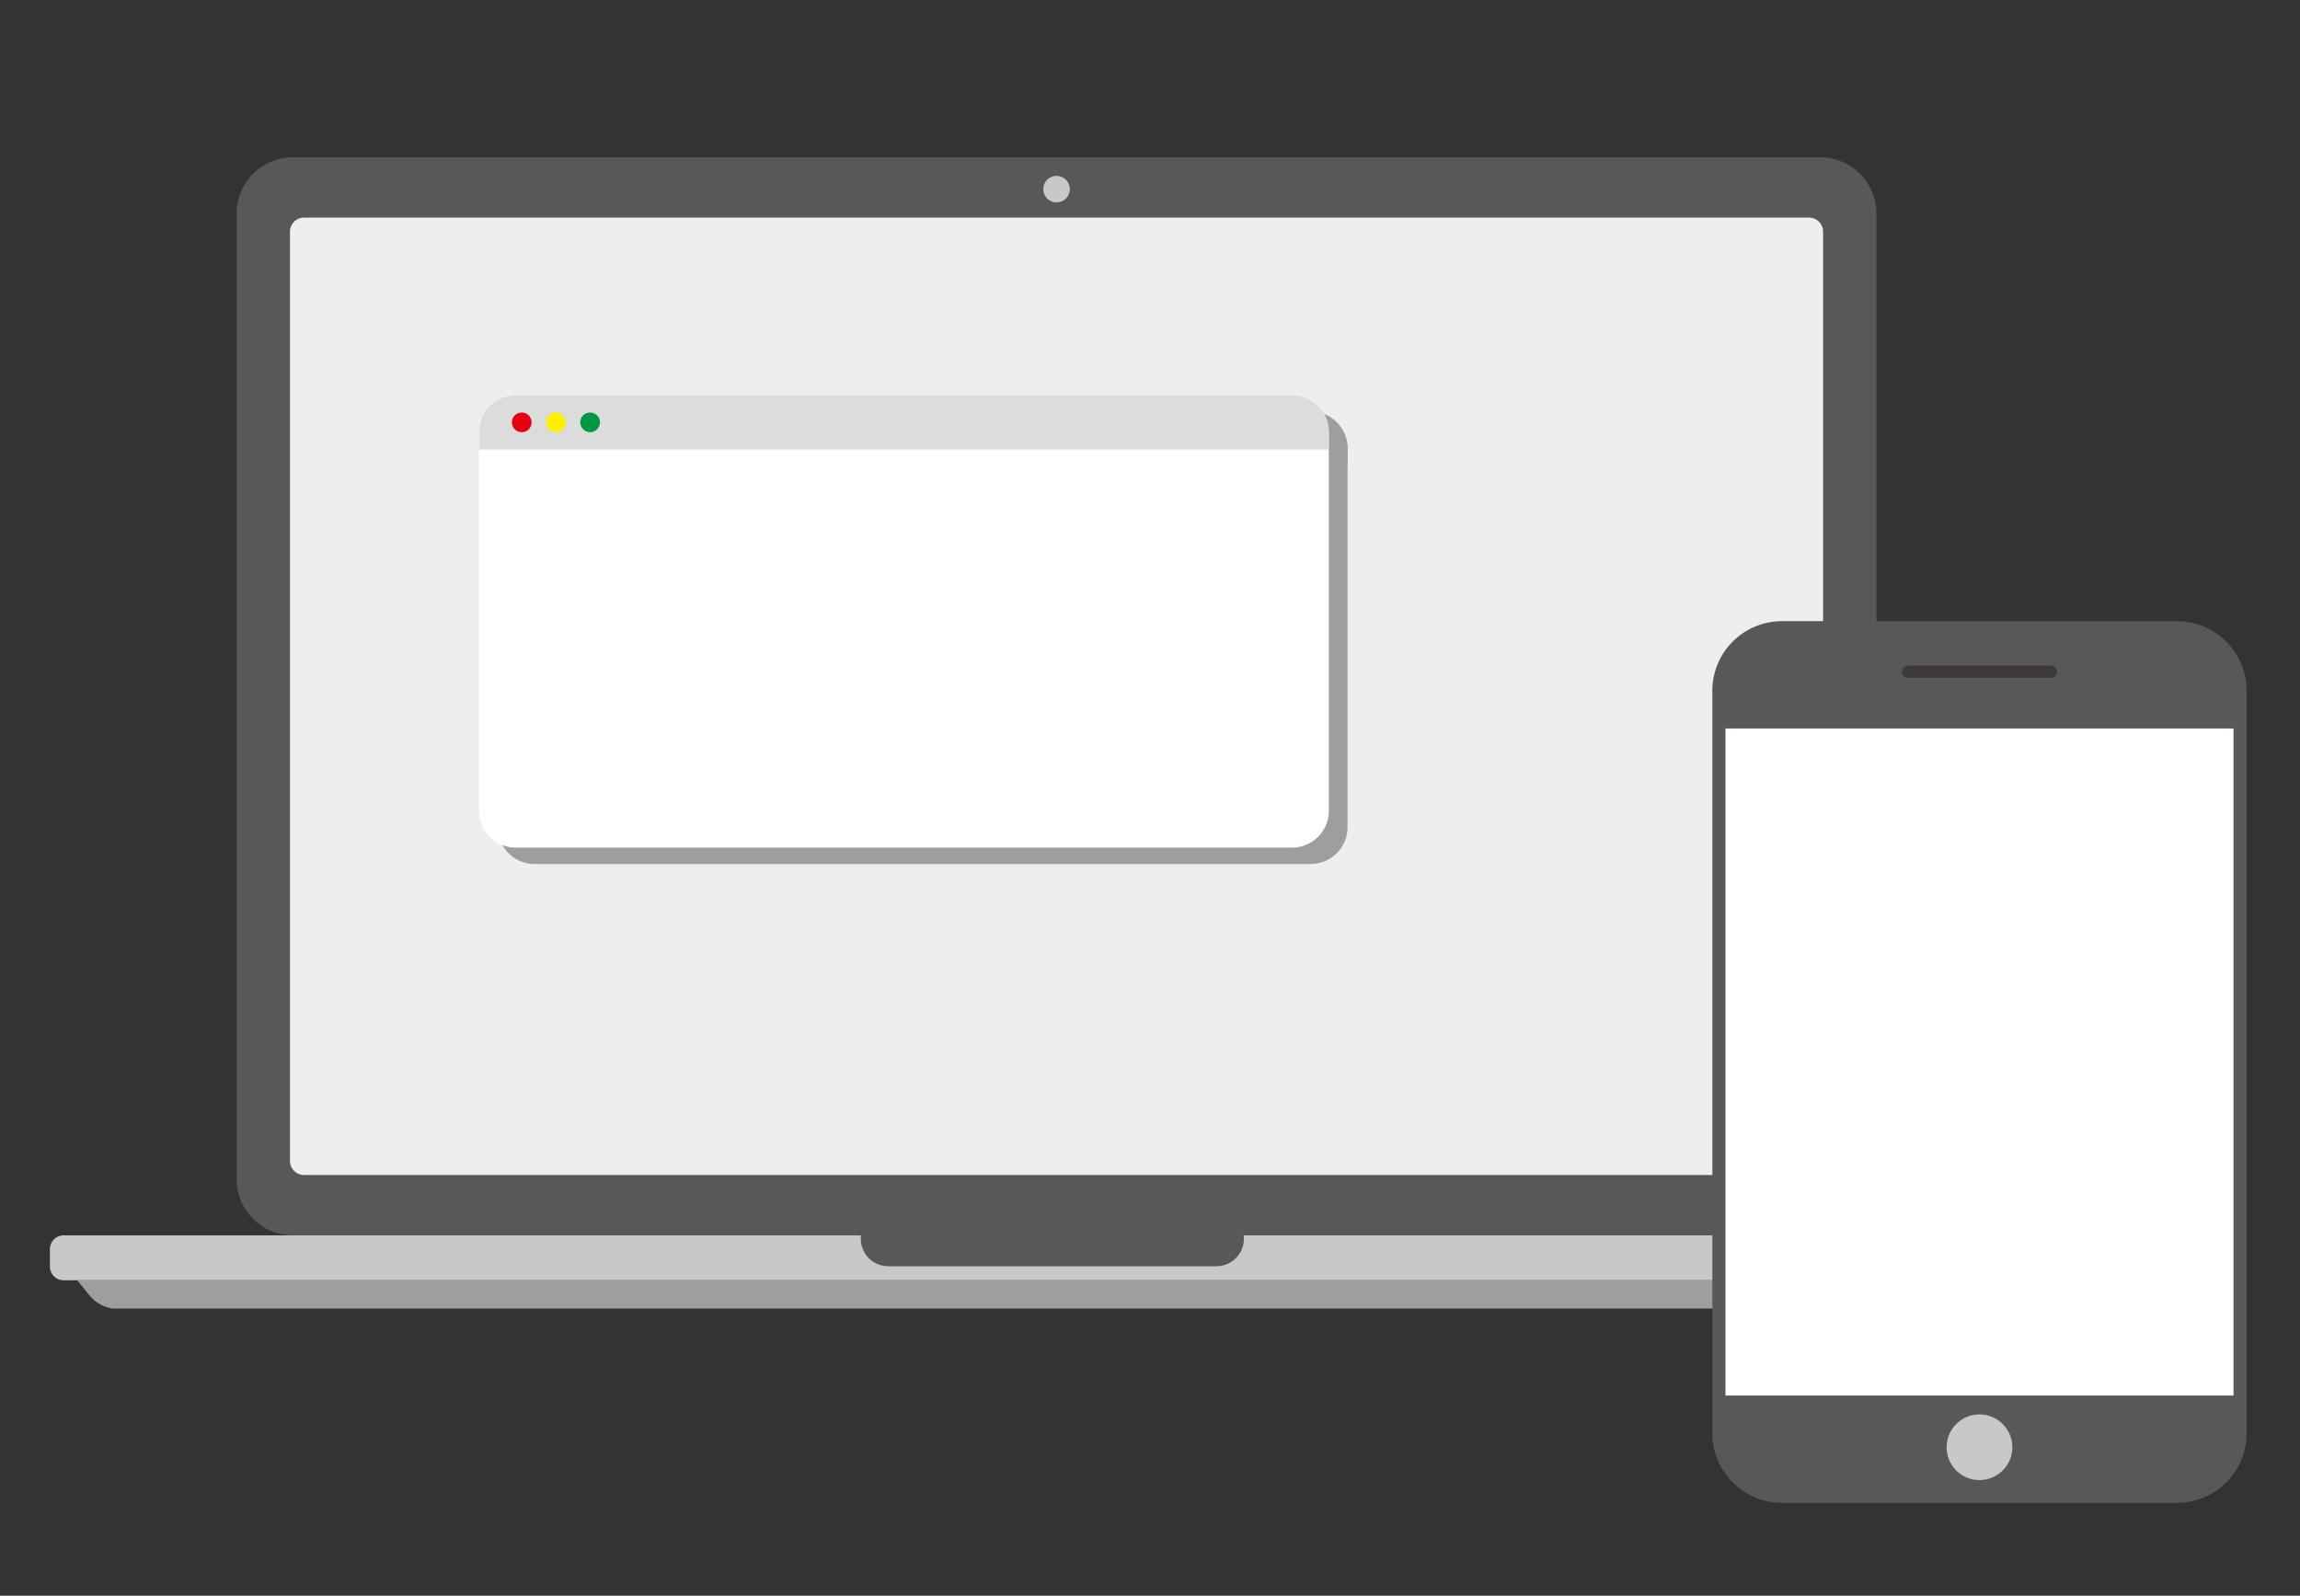 <svg xmlns="http://www.w3.org/2000/svg" viewBox="0 0 196 136"><rect x="0" y="0" width="196" height="136" fill="#333333" stroke="none"/><g id="flowItem_image01-pc"><path d="M24.95,13.401H155.122a4.799,4.799,0,0,1,4.785,4.785v82.315a4.799,4.799,0,0,1-4.785,4.785H24.95a4.799,4.799,0,0,1-4.785-4.785V18.186a4.799,4.799,0,0,1,4.785-4.785Z" fill="#595757" fill-rule="evenodd"/><path d="M25.907,18.546H154.165a1.2,1.2,0,0,1,1.196,1.196V98.946a1.2,1.2,0,0,1-1.196,1.196H25.907a1.2,1.2,0,0,1-1.196-1.196V19.742a1.2,1.2,0,0,1,1.196-1.196Z" fill="#edeeee" fill-rule="evenodd"/><path d="M5.418,105.287H173.936a1.17,1.17,0,0,1,1.166,1.166V107.949a1.17,1.17,0,0,1-1.166,1.166H5.418A1.17,1.17,0,0,1,4.252,107.949v-1.496a1.17,1.17,0,0,1,1.166-1.166Z" fill="#c8c8c9" fill-rule="evenodd"/><path d="M172.773,109.115l-1.013,1.247a3.15,3.15,0,0,1-2,1.166H9.594a3.151,3.151,0,0,1-2-1.166l-1.013-1.247Z" fill="#9e9e9f" fill-rule="evenodd"/><path d="M105.98,105.287a2.356,2.356,0,0,1,.019.298h0a2.34,2.34,0,0,1-2.333,2.333H75.689a2.34,2.34,0,0,1-2.333-2.333h0a2.347,2.347,0,0,1,.019-.298Z" fill="#595757" fill-rule="evenodd"/><path d="M90.036,14.99a1.13,1.13,0,1,1-1.13,1.13,1.131,1.131,0,0,1,1.13-1.13Z" fill="#c8c8c9" fill-rule="evenodd"/><path d="M45.545,35.085h66.162a3.135,3.135,0,0,1,3.126,3.126V70.511a3.135,3.135,0,0,1-3.126,3.126H45.545a3.135,3.135,0,0,1-3.126-3.126V38.211a3.135,3.135,0,0,1,3.126-3.126Z" fill="#9e9e9f" fill-rule="evenodd"/><path d="M114.833,39.701h-72.414V38.211a3.135,3.135,0,0,1,3.126-3.126h66.162a3.135,3.135,0,0,1,3.126,3.126v1.49Z" fill="#9e9e9f" fill-rule="evenodd"/><path d="M46.059,36.556a.837.837,0,1,1-.837.837.837.837,0,0,1,.837-.837Z" fill="#9e9e9f" fill-rule="evenodd"/><path d="M48.972,36.556a.837.837,0,1,1-.837.837.837.837,0,0,1,.837-.837Z" fill="#9e9e9f" fill-rule="evenodd"/><path d="M51.885,36.556a.837.837,0,1,1-.837.837.837.837,0,0,1,.837-.837Z" fill="#9e9e9f" fill-rule="evenodd"/><path d="M43.949,33.688H110.111a3.135,3.135,0,0,1,3.126,3.126V69.114a3.135,3.135,0,0,1-3.126,3.126H43.949a3.135,3.135,0,0,1-3.126-3.126V36.814a3.135,3.135,0,0,1,3.126-3.126Z" fill="#fff" fill-rule="evenodd"/><path d="M113.237,38.304h-72.414V36.814a3.135,3.135,0,0,1,3.126-3.126H110.111a3.135,3.135,0,0,1,3.126,3.126v1.49Z" fill="#dbdcdc" fill-rule="evenodd"/><path d="M44.462,35.159a.837.837,0,1,1-.837.837.837.837,0,0,1,.837-.837Z" fill="#e50012" fill-rule="evenodd"/><path d="M47.376,35.159a.837.837,0,1,1-.837.837.837.837,0,0,1,.837-.837Z" fill="#fff000" fill-rule="evenodd"/><path d="M50.289,35.159a.837.837,0,1,1-.837.837.837.837,0,0,1,.837-.837Z" fill="#009844" fill-rule="evenodd"/><path d="M151.842,52.941H185.531a5.939,5.939,0,0,1,5.922,5.922v63.298a5.939,5.939,0,0,1-5.922,5.922H151.842a5.939,5.939,0,0,1-5.922-5.922V58.863a5.939,5.939,0,0,1,5.922-5.922Z" fill="#595757" fill-rule="evenodd"/><polygon points="147.039 62.087 190.334 62.087 190.334 118.937 147.039 118.937 147.039 62.087 147.039 62.087" fill="#fff" fill-rule="evenodd"/><path d="M168.686,120.548a2.798,2.798,0,1,1-2.798,2.798,2.798,2.798,0,0,1,2.798-2.798Z" fill="#c8c8c9" fill-rule="evenodd"/><path d="M162.6,56.725h12.173a.528.528,0,0,1,.526.526v0a.528.528,0,0,1-.526.526H162.6a.528.528,0,0,1-.526-.526v0a.528.528,0,0,1,.526-.526Z" fill="#3e3a39" fill-rule="evenodd"/></g></svg>